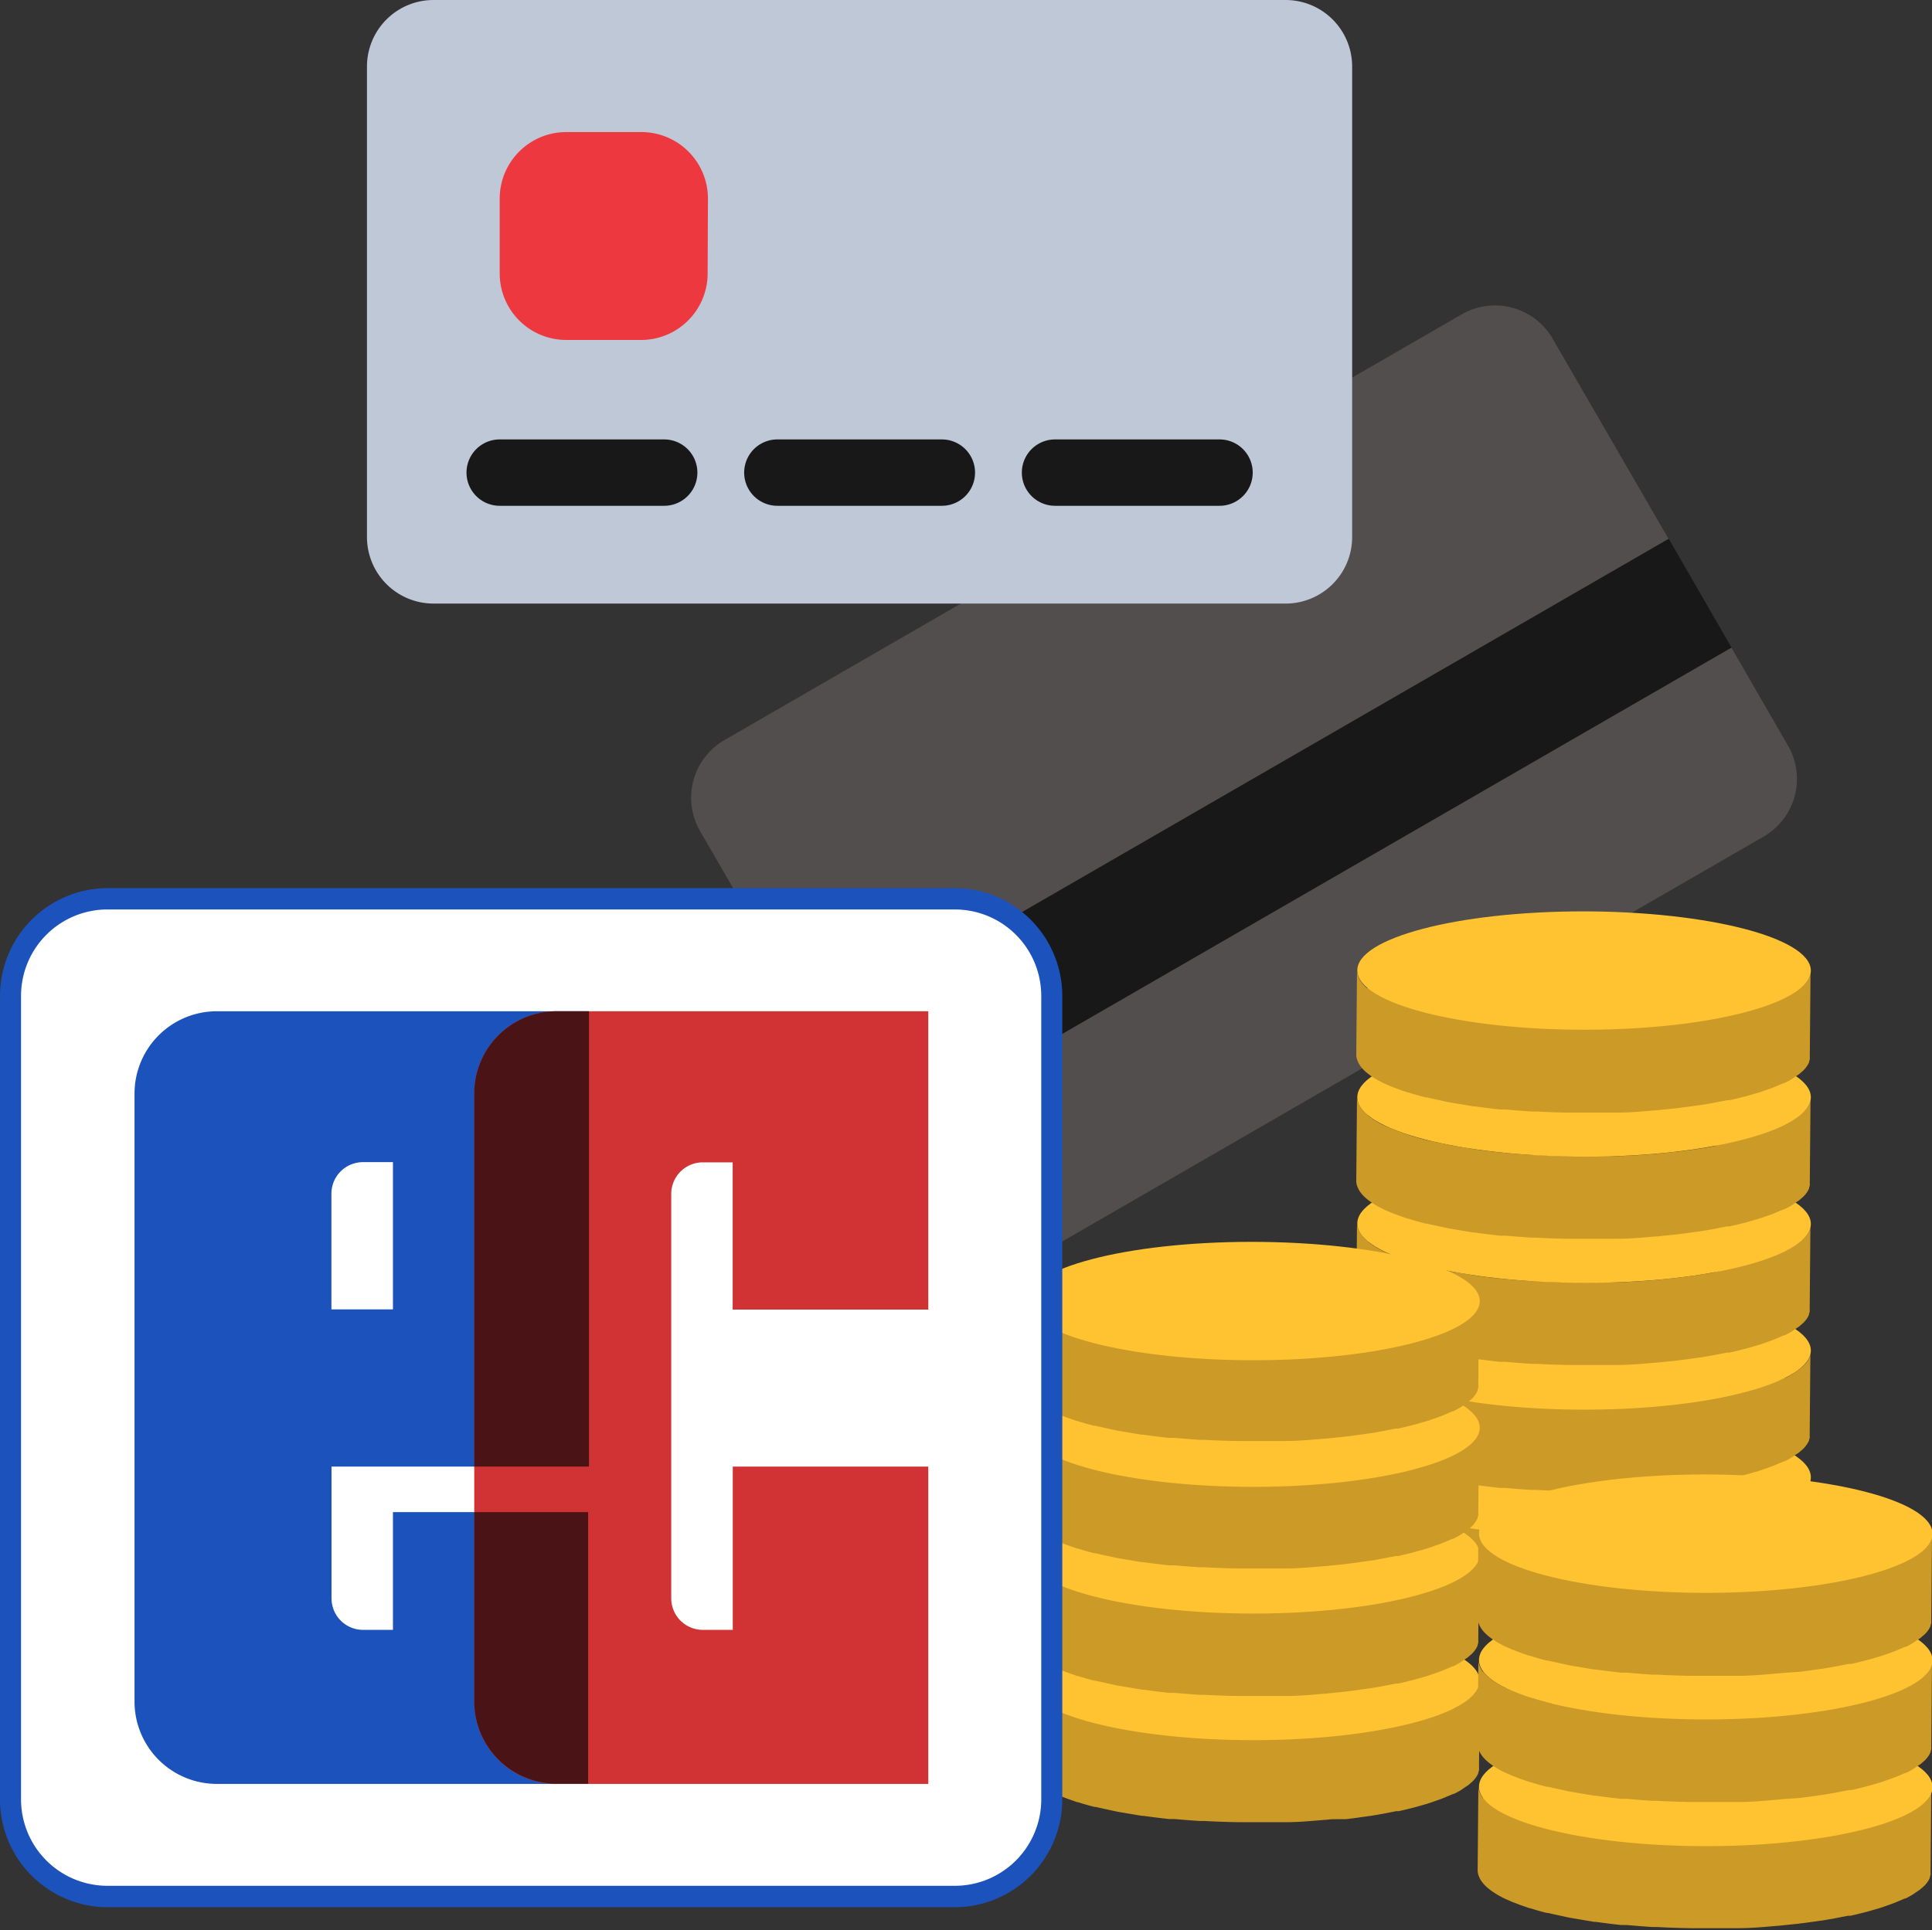 <svg xmlns="http://www.w3.org/2000/svg" viewBox="0 0 183.69 183.56"><rect x="0" y="0" width="183.69" height="183.56" fill="#333333" stroke="none"/><defs><style>.cls-1{fill:#524e4d}.cls-2{fill:#181818}.cls-3{fill:#bec8d6}.cls-4{fill:#ee3840}.cls-5{fill:#cc9a27}.cls-6{fill:#ffc332}.cls-7{fill:#fff}.cls-8{fill:#1c52bb}.cls-9{fill:#d13334}.cls-10{fill:#4a1316}</style></defs><title>ec-karten---mit-ec-karte-im-online-casino-bezahlen---funktionsweise-%26-top-casinos-2017</title><g id="Layer_2" data-name="Layer 2"><g id="Layer_2-2" data-name="Layer 2"><g id="_Group_" data-name="&lt;Group&gt;"><g id="_Group_2" data-name="&lt;Group&gt;"><path id="_Path_" data-name="&lt;Path&gt;" class="cls-1" d="M139 29.88 68.85 70.4A6.33 6.33.0 0 0 66.54 79l11 19h6.31l-.33 10.35 5.42 9.39a6.33 6.33.0 0 0 8.62 2.31l70.19-40.53A6.33 6.33.0 0 0 170.05 71l-5.42-9.39h-6.31l.33-10.35-11-19A6.33 6.33.0 0 0 139 29.88z"/><path id="_Path_2" data-name="&lt;Path&gt;" class="cls-2" d="M74.25 73.85h93.67V85.8H74.25z" transform="translate(-23.69 71.24) rotate(-30)"/></g><g id="_Group_3" data-name="&lt;Group&gt;"><path id="_Path_3" data-name="&lt;Path&gt;" class="cls-3" d="M122.25.0H41.2a6.33 6.33.0 0 0-6.31 6.31V51.09A6.33 6.33.0 0 0 41.2 57.4h81.05a6.33 6.33.0 0 0 6.31-6.31V6.31A6.33 6.33.0 0 0 122.25.0z"/><g id="_Group_4" data-name="&lt;Group&gt;"><path id="_Path_4" data-name="&lt;Path&gt;" class="cls-2" d="M115.95 48.1H100.31a3.15 3.15.0 0 1 0-6.31h15.64a3.15 3.15.0 0 1 0 6.31z"/><path id="_Path_5" data-name="&lt;Path&gt;" class="cls-2" d="M89.55 48.1H73.91a3.15 3.15.0 0 1 0-6.31H89.55a3.15 3.15.0 0 1 0 6.31z"/><path id="_Path_6" data-name="&lt;Path&gt;" class="cls-2" d="M63.15 48.1H47.51a3.15 3.15.0 0 1 0-6.31H63.15a3.15 3.15.0 0 1 0 6.31z"/></g><path id="_Path_7" data-name="&lt;Path&gt;" class="cls-4" d="M67.28 26A6.33 6.33.0 0 1 61 32.33H53.82A6.33 6.33.0 0 1 47.51 26V18.87a6.33 6.33.0 0 1 6.31-6.31H61a6.33 6.33.0 0 1 6.31 6.31z"/></g></g><g id="_Group_5" data-name="&lt;Group&gt;"><g id="_Group_6" data-name="&lt;Group&gt;"><g id="_Group_7" data-name="&lt;Group&gt;"><path id="_Path_8" data-name="&lt;Path&gt;" class="cls-5" d="M172.08 141v0a2.13 2.13.0 0 1-.29.53v0a3.49 3.49.0 0 1-.45.47l-.13.11c-.12.1-.26.19-.39.29l-.35.24c-.23.14-.47.28-.74.41h-.06c-.3.15-.63.29-1 .42l-.32.12-.8.28-.4.13-.91.27-.37.1c-.44.12-.9.23-1.38.33h-.21l-1.3.26-.5.09-1 .16-1.2.17-.8.1-1.36.14-.7.07c-1.18.1-2.41.18-3.68.22h-.49c-.82.0-1.65.0-2.5.0h-1.52c-1.05.0-2.09-.05-3.1-.11h-.49q-1.25-.08-2.43-.19l-.56-.05c-.83-.09-1.63-.18-2.41-.3l-.51-.08-1.67-.28-.62-.12-1.41-.31-.45-.1c-.57-.14-1.11-.3-1.62-.46l-.28-.1q-.63-.21-1.18-.43l-.67-.28-.19-.08q-.44-.21-.81-.43l-.17-.11a6.43 6.43.0 0 1-.53-.37l-.15-.12a3.83 3.83.0 0 1-.48-.48l-.06-.08a2.3 2.3.0 0 1-.26-.42l-.06-.14a1.61 1.61.0 0 1-.12-.51h0l-.07 8a1.61 1.61.0 0 0 .12.51l.06.14a2.29 2.29.0 0 0 .26.42l.06.08a3.84 3.84.0 0 0 .48.48l.15.12a6.44 6.44.0 0 0 .53.37l.17.11c.25.15.52.29.81.43l.19.08.47.21.2.07q.55.22 1.19.43l.21.08h.07c.51.16 1 .31 1.62.46h.1l.35.08 1.42.31.28.06.34.06 1.67.28.36.06h.14c.78.11 1.58.21 2.41.3h.19.36q1.19.11 2.44.19h.34.15c1 .06 2 .09 3.1.11h1.52c.85.0 1.68.0 2.5.0h.22.27c1.26.0 2.5-.12 3.68-.22h.12l.57-.06 1.36-.14.8-.1 1.21-.17.38-.05.59-.1.51-.09 1.28-.25h.23c.48-.1.94-.22 1.38-.33l.37-.1.91-.26.41-.13.8-.28.32-.12c.34-.14.67-.28 1-.42h.06c.23-.11.45-.23.65-.35l.09-.06.35-.24.3-.2.1-.09.13-.11.17-.15a3.17 3.17.0 0 0 .26-.3h0v0a2.44 2.44.0 0 0 .16-.24 2 2 0 0 0 .12-.25V149a1.67 1.67.0 0 0 .06-.18 1.56 1.56.0 0 0 0-.26l.07-8s0-.07.0-.11A1.56 1.56.0 0 1 172.08 141z"/><g id="_Group_8" data-name="&lt;Group&gt;"><path id="_Path_9" data-name="&lt;Path&gt;" class="cls-6" d="M150.43 134.85c11.91.0 21.64 2.49 21.74 5.59s-9.48 5.65-21.38 5.67-21.64-2.49-21.74-5.6S138.52 134.87 150.43 134.85z"/></g></g><g id="_Group_9" data-name="&lt;Group&gt;"><path id="_Path_10" data-name="&lt;Path&gt;" class="cls-5" d="M172.08 129v0a2.13 2.13.0 0 1-.29.53v0a3.5 3.5.0 0 1-.45.47l-.13.11c-.12.1-.26.19-.39.29l-.35.24c-.23.14-.47.28-.74.41h-.06c-.3.15-.63.29-1 .42l-.32.12-.8.28-.4.13-.91.27-.37.1c-.44.12-.9.23-1.38.33h-.21l-1.3.26-.5.09-1 .16-1.2.17-.8.1-1.36.14-.7.07c-1.18.1-2.41.18-3.68.22h-.49c-.82.0-1.65.0-2.5.0h-1.52c-1.05.0-2.09-.05-3.1-.11h-.49q-1.25-.08-2.43-.19l-.56-.05c-.83-.09-1.63-.18-2.41-.3l-.51-.08-1.67-.28-.62-.12-1.41-.31-.45-.1c-.57-.14-1.11-.3-1.62-.46l-.28-.1q-.63-.21-1.18-.43l-.67-.28-.19-.08q-.44-.21-.81-.43l-.17-.11a6.39 6.39.0 0 1-.53-.37l-.15-.12a3.84 3.84.0 0 1-.48-.48l-.06-.08a2.3 2.3.0 0 1-.26-.42l-.06-.14a1.6 1.6.0 0 1-.12-.51h0l-.07 8a1.61 1.61.0 0 0 .12.51l.06.14a2.29 2.29.0 0 0 .26.42l.06.08a3.81 3.81.0 0 0 .48.48l.15.12a6.39 6.39.0 0 0 .53.37l.17.11c.25.15.52.29.81.43l.19.08.47.21.2.07q.55.22 1.19.43l.21.08h.07c.51.16 1 .31 1.62.46h.1l.35.08 1.42.31.28.06.34.06 1.67.28.36.06h.14c.78.11 1.58.21 2.41.3h.19.36q1.19.11 2.44.19h.34.15c1 .06 2 .09 3.1.11h1.52c.85.0 1.68.0 2.5.0h.22.27c1.26.0 2.5-.12 3.68-.22h.12l.57-.06 1.36-.14.8-.1 1.21-.17.38-.05.59-.1.51-.09 1.28-.25h.23c.48-.1.94-.22 1.38-.33l.37-.1.91-.26.41-.13.8-.28.32-.12c.34-.14.67-.28 1-.42h.06c.23-.11.45-.23.65-.35l.09-.06.35-.24.3-.2.1-.09.13-.11.17-.15a3.15 3.15.0 0 0 .26-.3h0v0a2.44 2.44.0 0 0 .16-.24A2 2 0 0 0 172 137v-.07a1.68 1.68.0 0 0 .06-.18 1.56 1.56.0 0 0 0-.26l.07-8s0-.07.0-.11A1.56 1.56.0 0 1 172.08 129z"/><g id="_Group_10" data-name="&lt;Group&gt;"><path id="_Path_11" data-name="&lt;Path&gt;" class="cls-6" d="M150.43 122.8c11.91.0 21.64 2.49 21.74 5.59s-9.48 5.65-21.38 5.67-21.64-2.49-21.74-5.6S138.52 122.82 150.43 122.8z"/></g></g><g id="_Group_11" data-name="&lt;Group&gt;"><path id="_Path_12" data-name="&lt;Path&gt;" class="cls-5" d="M172.08 116.91v0a2.13 2.13.0 0 1-.29.53v0a3.5 3.5.0 0 1-.45.47l-.13.11c-.12.1-.26.19-.39.29l-.35.24c-.23.14-.47.28-.74.41h-.06c-.3.15-.63.29-1 .42l-.32.12-.8.28-.4.13-.91.27-.37.1c-.44.12-.9.23-1.38.33h-.21L163 121l-.5.09-1 .16-1.2.17-.8.1-1.36.14-.7.07c-1.18.1-2.41.18-3.68.22h-.49c-.82.0-1.65.0-2.5.0h-1.52c-1.05.0-2.09-.05-3.1-.11h-.49q-1.25-.08-2.43-.19l-.56-.05c-.83-.09-1.63-.18-2.41-.3l-.51-.08-1.67-.28-.62-.12-1.41-.31-.45-.1c-.57-.14-1.11-.3-1.62-.46l-.28-.1q-.63-.21-1.18-.43l-.67-.28-.19-.08q-.44-.21-.81-.43l-.17-.11a6.39 6.39.0 0 1-.53-.37L130 118a3.84 3.84.0 0 1-.48-.48l-.06-.08a2.3 2.3.0 0 1-.26-.42l-.06-.14a1.6 1.6.0 0 1-.12-.51h0l-.07 8a1.61 1.61.0 0 0 .12.51l.06.14a2.31 2.31.0 0 0 .26.42l.06.08a3.83 3.83.0 0 0 .48.48l.15.12a6.44 6.44.0 0 0 .53.37l.17.11c.25.15.52.29.81.43l.19.08.47.21.2.07q.55.22 1.19.43l.21.08h.07c.51.16 1 .31 1.62.46h.1l.35.08 1.42.31.28.06.34.06 1.67.28.36.06h.14c.78.11 1.58.21 2.41.3h.19.36q1.19.11 2.44.19h.34.15c1 .06 2 .09 3.1.11h1.52c.85.0 1.68.0 2.5.0h.22.27c1.26.0 2.5-.12 3.68-.22h.12l.57-.06 1.36-.14.8-.1 1.21-.17.38-.05.59-.1.51-.09 1.28-.25h.23c.48-.1.94-.22 1.38-.33l.37-.1.91-.26.41-.13.8-.28.32-.12c.34-.14.67-.28 1-.42h.06c.23-.11.45-.23.65-.35l.09-.06.35-.24.3-.2.1-.09.13-.11.17-.15a3.13 3.13.0 0 0 .26-.3h0v0a2.46 2.46.0 0 0 .16-.24A2 2 0 0 0 172 125v-.07a1.68 1.68.0 0 0 .06-.18 1.56 1.56.0 0 0 0-.26l.07-8s0-.07.0-.11A1.56 1.56.0 0 1 172.08 116.91z"/><g id="_Group_12" data-name="&lt;Group&gt;"><path id="_Path_13" data-name="&lt;Path&gt;" class="cls-6" d="M150.43 110.76c11.91.0 21.64 2.49 21.74 5.59S162.69 122 150.79 122s-21.64-2.49-21.74-5.6S138.52 110.78 150.43 110.76z"/></g></g><g id="_Group_13" data-name="&lt;Group&gt;"><path id="_Path_14" data-name="&lt;Path&gt;" class="cls-5" d="M172.08 104.86v0a2.13 2.13.0 0 1-.29.53v0a3.5 3.5.0 0 1-.45.47l-.13.11c-.12.1-.26.19-.39.29l-.35.24c-.23.14-.47.28-.74.41h-.06c-.3.15-.63.29-1 .42l-.32.12-.8.28-.4.13-.91.27-.37.1c-.44.12-.9.23-1.38.33h-.21L163 109l-.5.09-1 .16-1.2.17-.8.1-1.36.14-.7.07c-1.18.1-2.41.18-3.68.22h-.49c-.82.0-1.65.0-2.5.0h-1.52c-1.05.0-2.09-.05-3.1-.11h-.49q-1.25-.08-2.43-.19l-.56-.05c-.83-.09-1.63-.18-2.41-.3l-.51-.08-1.67-.28-.62-.12-1.41-.31-.45-.1c-.57-.14-1.11-.3-1.62-.46l-.28-.1q-.63-.21-1.18-.43l-.67-.28-.19-.08q-.44-.21-.81-.43l-.17-.11a6.35 6.35.0 0 1-.53-.37L130 106a3.83 3.83.0 0 1-.48-.48l-.06-.08a2.3 2.3.0 0 1-.26-.42l-.06-.14a1.61 1.61.0 0 1-.12-.51h0l-.07 8a1.61 1.61.0 0 0 .12.51l.06.14a2.29 2.29.0 0 0 .26.42l.06.08a3.84 3.84.0 0 0 .48.48l.15.12a6.48 6.48.0 0 0 .53.37l.17.11c.25.15.52.29.81.43l.19.08.47.21.2.07q.55.22 1.19.43l.21.08h.07c.51.16 1 .31 1.62.46h.1l.35.08 1.42.31.28.06.34.06 1.67.28.36.06h.14c.78.11 1.58.21 2.41.3h.19.36q1.19.11 2.44.19h.34.15c1 .06 2 .09 3.1.11h1.52c.85.0 1.68.0 2.5.0h.22.27c1.26.0 2.5-.12 3.68-.22h.12l.57-.06 1.36-.14.8-.1 1.21-.17.38-.05.59-.1.51-.09 1.28-.25h.23c.48-.1.94-.22 1.38-.33l.37-.1.91-.26.41-.13.8-.28.32-.12c.34-.14.67-.28 1-.42h.06c.23-.11.45-.23.65-.35l.09-.06.35-.24.3-.2.1-.09.13-.11.17-.15a3.17 3.17.0 0 0 .26-.3h0v0a2.46 2.46.0 0 0 .16-.24 2 2 0 0 0 .12-.25v-.07a1.67 1.67.0 0 0 .06-.18 1.56 1.56.0 0 0 0-.26l.07-8s0-.07.0-.11A1.56 1.56.0 0 1 172.08 104.86z"/><g id="_Group_14" data-name="&lt;Group&gt;"><path id="_Path_15" data-name="&lt;Path&gt;" class="cls-6" d="M150.43 98.71c11.91.0 21.64 2.49 21.74 5.59S162.69 110 150.79 110s-21.64-2.49-21.74-5.6S138.52 98.73 150.43 98.71z"/></g></g><g id="_Group_15" data-name="&lt;Group&gt;"><path id="_Path_16" data-name="&lt;Path&gt;" class="cls-5" d="M172.08 92.82v0a2.13 2.13.0 0 1-.29.53v0a3.49 3.49.0 0 1-.45.47l-.13.11c-.12.1-.26.19-.39.29l-.35.24c-.23.14-.47.28-.74.41h-.06c-.3.15-.63.29-1 .42l-.32.12-.8.28-.4.13-.91.27-.37.1c-.44.12-.9.23-1.38.33h-.21l-1.3.26-.5.09-1 .16-1.2.17-.8.1-1.36.14-.7.07c-1.18.1-2.41.18-3.68.22h-.49c-.82.0-1.65.0-2.5.0h-1.52c-1.05.0-2.09-.05-3.1-.11h-.49q-1.25-.08-2.43-.19l-.56-.05c-.83-.09-1.63-.18-2.41-.3l-.51-.08-1.67-.28-.62-.12-1.41-.31-.45-.1c-.57-.14-1.11-.3-1.62-.46l-.28-.1q-.63-.21-1.18-.43l-.67-.28-.19-.08q-.44-.21-.81-.43l-.17-.11a6.39 6.39.0 0 1-.53-.37L130 94a3.83 3.83.0 0 1-.48-.48l-.06-.08a2.3 2.3.0 0 1-.26-.42l-.06-.14a1.61 1.61.0 0 1-.12-.51h0l-.07 8a1.61 1.61.0 0 0 .12.51l.06.14a2.29 2.29.0 0 0 .26.42l.06.08a3.84 3.84.0 0 0 .48.48l.15.12a6.44 6.44.0 0 0 .53.37l.17.11c.25.15.52.29.81.43l.19.08.47.21.2.07q.55.22 1.19.43l.21.08h.07c.51.16 1 .31 1.62.46h.1l.35.08 1.42.31.28.06.34.06 1.67.28.36.06h.14c.78.11 1.58.21 2.41.3h.19.36q1.19.11 2.44.19h.34.15c1 .06 2 .09 3.1.11h1.52c.85.0 1.68.0 2.5.0h.22.27c1.26.0 2.5-.12 3.68-.22h.12l.57-.06 1.36-.14.8-.1 1.21-.17.38-.05.59-.1.51-.09 1.28-.25h.23c.48-.1.94-.22 1.38-.33l.37-.1.91-.26.41-.13.8-.28.32-.12c.34-.14.67-.28 1-.42h.06c.23-.11.45-.23.65-.35l.09-.06.35-.24.3-.2.1-.09.13-.11.17-.15a3.17 3.17.0 0 0 .26-.3h0v0a2.44 2.44.0 0 0 .16-.24 2 2 0 0 0 .12-.25v-.07a1.67 1.67.0 0 0 .06-.18 1.56 1.56.0 0 0 0-.26l.07-8s0-.07.0-.11A1.56 1.56.0 0 1 172.08 92.82z"/><g id="_Group_16" data-name="&lt;Group&gt;"><path id="_Path_17" data-name="&lt;Path&gt;" class="cls-6" d="M150.43 86.67c11.91.0 21.64 2.49 21.74 5.59s-9.48 5.65-21.38 5.67-21.64-2.49-21.74-5.6S138.52 86.69 150.43 86.67z"/></g></g></g><g id="_Group_17" data-name="&lt;Group&gt;"><g id="_Group_18" data-name="&lt;Group&gt;"><path id="_Path_18" data-name="&lt;Path&gt;" class="cls-5" d="M140.6 160.38v0a2.12 2.12.0 0 1-.29.53v0a3.5 3.5.0 0 1-.44.47l-.13.11c-.12.1-.26.19-.39.29l-.35.24c-.23.14-.47.28-.74.41h-.06c-.3.15-.63.29-1 .42l-.32.12-.8.28-.4.13-.91.27-.37.1c-.44.12-.9.23-1.38.33h-.21l-1.3.26-.5.09-1 .16-1.2.17-.8.1-1.36.14-.7.07c-1.18.1-2.41.18-3.68.22h-.49c-.82.0-1.65.0-2.5.0h-1.52c-1.05.0-2.09-.05-3.1-.11h-.49q-1.25-.08-2.43-.19l-.56-.05c-.83-.09-1.63-.18-2.41-.3l-.51-.08-1.67-.28-.62-.12-1.41-.31-.45-.1c-.57-.14-1.11-.3-1.62-.46l-.28-.1q-.63-.21-1.18-.43l-.67-.28-.19-.08q-.44-.21-.81-.43l-.17-.11a6.42 6.42.0 0 1-.53-.37l-.15-.12a3.84 3.84.0 0 1-.48-.48L98 161a2.3 2.3.0 0 1-.26-.42l-.06-.14a1.61 1.61.0 0 1-.12-.51h0l-.07 8a1.6 1.6.0 0 0 .12.51l.06.14a2.3 2.3.0 0 0 .26.42H98a3.85 3.85.0 0 0 .48.48l.15.12q.24.19.53.37l.17.11c.25.15.52.29.81.43l.19.08.47.21.2.07q.55.22 1.18.43l.21.08h.07c.51.16 1 .31 1.62.46h.1l.35.08 1.42.31.28.06.34.06 1.67.28.36.06h.14c.78.11 1.58.21 2.41.3h.19.36q1.19.11 2.44.19h.34.15c1 .06 2 .09 3.1.11h1.52c.85.0 1.68.0 2.5.0h.22.27c1.26.0 2.5-.12 3.68-.22H126l.57-.06L128 173l.8-.1 1.2-.17.38-.05.59-.1.51-.09 1.28-.25h.23c.48-.1.94-.22 1.38-.33l.37-.1.91-.26.4-.13.8-.28.32-.12c.34-.14.67-.28 1-.42h.06c.23-.11.45-.23.65-.35l.09-.06.35-.24.3-.2.1-.09.13-.11.17-.15a3.23 3.23.0 0 0 .26-.3h0v0a2.43 2.43.0 0 0 .16-.24 2 2 0 0 0 .12-.25v-.07a1.63 1.63.0 0 0 .06-.18 1.52 1.52.0 0 0 0-.26l.07-8s0-.07.0-.11A1.56 1.56.0 0 1 140.6 160.38z"/><g id="_Group_19" data-name="&lt;Group&gt;"><path id="_Path_19" data-name="&lt;Path&gt;" class="cls-6" d="M118.95 154.23c11.91.0 21.64 2.49 21.74 5.59s-9.48 5.65-21.38 5.67-21.64-2.49-21.74-5.6S107 154.25 118.95 154.23z"/></g></g><g id="_Group_20" data-name="&lt;Group&gt;"><path id="_Path_20" data-name="&lt;Path&gt;" class="cls-5" d="M140.6 148.33v0a2.12 2.12.0 0 1-.29.53v0a3.49 3.49.0 0 1-.44.47l-.13.11c-.12.1-.26.19-.39.29L139 150c-.23.14-.47.28-.74.41h-.06c-.3.15-.63.29-1 .42l-.32.12-.8.28-.4.13-.91.27-.37.1c-.44.12-.9.23-1.38.33h-.21l-1.3.26-.5.09-1 .16-1.2.17-.8.1-1.36.14-.7.07c-1.18.1-2.41.18-3.68.22h-.49c-.82.0-1.65.0-2.5.0h-1.52c-1.05.0-2.09-.05-3.1-.11h-.49q-1.25-.08-2.43-.19l-.56-.05c-.83-.09-1.63-.18-2.41-.3l-.51-.08-1.67-.28-.62-.12-1.41-.31-.45-.1c-.57-.14-1.11-.3-1.62-.46l-.28-.1q-.63-.21-1.18-.43l-.67-.28-.19-.08q-.44-.21-.81-.43l-.17-.11a6.42 6.42.0 0 1-.53-.37l-.15-.12a3.84 3.84.0 0 1-.48-.48l-.06-.08a2.3 2.3.0 0 1-.26-.42l-.06-.14a1.61 1.61.0 0 1-.12-.51h0l-.07 8a1.6 1.6.0 0 0 .12.51l.06.14a2.29 2.29.0 0 0 .26.42L98 157a3.85 3.85.0 0 0 .48.48l.15.12a6.47 6.47.0 0 0 .53.37l.17.11c.25.15.52.29.81.43l.19.08.47.21.2.07q.55.22 1.18.43l.21.08h.07c.51.16 1 .31 1.62.46h.1l.35.08 1.42.31.28.06.34.06 1.67.28.36.06h.14c.78.11 1.58.21 2.41.3h.19.36q1.19.11 2.44.19h.34.15c1 .06 2 .09 3.1.11h1.52c.85.0 1.68.0 2.5.0h.22.27c1.26.0 2.5-.12 3.68-.22H126l.57-.06 1.36-.14.8-.1 1.2-.17.38-.05.59-.1.51-.09 1.28-.25h.23c.48-.1.94-.22 1.38-.33l.37-.1.91-.26.4-.13.8-.28.32-.12c.34-.14.67-.28 1-.42h.06c.23-.11.45-.23.65-.35l.09-.06.35-.24.3-.2.1-.09.13-.11.17-.15a3.23 3.23.0 0 0 .26-.3h0v0a2.41 2.41.0 0 0 .16-.24 2 2 0 0 0 .12-.25v-.07a1.63 1.63.0 0 0 .06-.18 1.52 1.52.0 0 0 0-.26l.07-8s0-.07.0-.11A1.56 1.56.0 0 1 140.6 148.33z"/><g id="_Group_21" data-name="&lt;Group&gt;"><path id="_Path_21" data-name="&lt;Path&gt;" class="cls-6" d="M118.95 142.19c11.91.0 21.64 2.49 21.74 5.59s-9.48 5.65-21.38 5.67-21.64-2.49-21.74-5.6S107 142.2 118.95 142.19z"/></g></g><g id="_Group_22" data-name="&lt;Group&gt;"><path id="_Path_22" data-name="&lt;Path&gt;" class="cls-5" d="M140.6 136.29v0a2.12 2.12.0 0 1-.29.53v0a3.49 3.49.0 0 1-.44.47l-.13.11c-.12.1-.26.19-.39.29L139 138c-.23.14-.47.28-.74.41h-.06c-.3.15-.63.29-1 .42l-.32.12-.8.28-.4.13-.91.27-.37.1c-.44.12-.9.23-1.38.33h-.21l-1.3.26-.5.09-1 .16-1.2.17-.8.1-1.36.14-.7.07c-1.18.1-2.41.18-3.68.22h-.49c-.82.0-1.65.0-2.5.0h-1.52c-1.05.0-2.09-.05-3.1-.11h-.49q-1.25-.08-2.43-.19l-.56-.05c-.83-.09-1.63-.18-2.41-.3l-.51-.08-1.67-.28-.62-.12-1.41-.31-.45-.1c-.57-.14-1.11-.3-1.62-.46l-.28-.1q-.63-.21-1.18-.43l-.67-.28-.19-.08q-.44-.21-.81-.43l-.17-.11a6.42 6.42.0 0 1-.53-.37l-.15-.12a3.84 3.84.0 0 1-.48-.48l-.06-.08a2.3 2.3.0 0 1-.26-.42l-.06-.14a1.61 1.61.0 0 1-.12-.51h0l-.07 8a1.61 1.61.0 0 0 .12.51l.06.14a2.29 2.29.0 0 0 .26.42l.06.08a3.84 3.84.0 0 0 .48.48l.15.12a6.47 6.47.0 0 0 .53.37l.17.11c.25.15.52.29.81.43l.19.08.47.21.2.07q.55.22 1.18.43l.21.08h.07c.51.16 1 .31 1.62.46h.1l.35.08 1.42.31.28.06.34.06 1.67.28.36.06h.14c.78.11 1.58.21 2.41.3h.19.36q1.19.11 2.44.19h.34.15c1 .06 2 .09 3.1.11h1.52c.85.0 1.68.0 2.5.0h.22.27c1.26.0 2.5-.12 3.68-.22H126l.57-.06 1.36-.14.8-.1 1.2-.17.38-.05.59-.1.51-.09 1.28-.25h.23c.48-.1.94-.22 1.38-.33l.37-.1.91-.26.4-.13.8-.28.32-.12c.34-.14.67-.28 1-.42h.06c.23-.11.45-.23.65-.35l.09-.06.35-.24.3-.2.1-.09.13-.11.17-.15a3.21 3.21.0 0 0 .26-.3h0v0a2.41 2.41.0 0 0 .16-.24 2 2 0 0 0 .12-.25v-.07a1.63 1.63.0 0 0 .06-.18 1.52 1.52.0 0 0 0-.26l.07-8s0-.07.0-.11A1.56 1.56.0 0 1 140.6 136.29z"/><g id="_Group_23" data-name="&lt;Group&gt;"><path id="_Path_23" data-name="&lt;Path&gt;" class="cls-6" d="M118.95 130.14c11.91.0 21.64 2.49 21.74 5.59s-9.48 5.65-21.38 5.67-21.64-2.49-21.74-5.6S107 130.16 118.95 130.14z"/></g></g><g id="_Group_24" data-name="&lt;Group&gt;"><path id="_Path_24" data-name="&lt;Path&gt;" class="cls-5" d="M140.6 124.24v0a2.12 2.12.0 0 1-.29.53v0a3.5 3.5.0 0 1-.44.47l-.13.11c-.12.1-.26.19-.39.29l-.35.24c-.23.14-.47.28-.74.41h-.06c-.3.15-.63.29-1 .42l-.32.12-.8.28-.4.13-.91.27-.37.1c-.44.12-.9.23-1.38.33h-.21l-1.3.26-.5.09-1 .16-1.2.17-.8.1-1.36.14-.7.07c-1.18.1-2.41.18-3.68.22h-.49c-.82.0-1.65.0-2.5.0h-1.52c-1.05.0-2.09-.05-3.1-.11h-.49q-1.25-.08-2.43-.19l-.56-.05c-.83-.09-1.63-.18-2.41-.3l-.51-.08-1.67-.28-.62-.12-1.41-.31-.45-.1c-.57-.14-1.11-.3-1.62-.46l-.28-.1q-.63-.21-1.18-.43l-.67-.28-.19-.08q-.44-.21-.81-.43l-.17-.11a6.42 6.42.0 0 1-.53-.37l-.15-.12a3.86 3.86.0 0 1-.48-.48l-.06-.08a2.3 2.3.0 0 1-.26-.42l-.06-.14a1.61 1.61.0 0 1-.12-.51h0l-.07 8a1.61 1.61.0 0 0 .12.51l.06.14a2.3 2.3.0 0 0 .26.42l.06.08a3.84 3.84.0 0 0 .48.48l.15.12a6.47 6.47.0 0 0 .53.37l.17.11c.25.15.52.29.81.43l.19.08.47.21.2.07q.55.22 1.18.43l.21.08h.07c.51.16 1 .31 1.62.46h.1l.35.08 1.42.31.28.06.34.06 1.67.28.36.06h.14c.78.11 1.58.21 2.41.3h.19.36q1.19.11 2.44.19h.34.15c1 .06 2 .09 3.1.11h1.52c.85.0 1.68.0 2.5.0h.22.27c1.26.0 2.5-.12 3.68-.22H126l.57-.06 1.36-.14.8-.1 1.2-.17.38-.05.59-.1.51-.09 1.28-.25h.23c.48-.1.94-.22 1.38-.33l.37-.1.91-.26.4-.13.8-.28.32-.12c.34-.14.67-.28 1-.42h.06c.23-.11.45-.23.65-.35l.09-.06.35-.24.3-.2.1-.09.13-.11.17-.15a3.18 3.18.0 0 0 .26-.3h0v0a2.41 2.41.0 0 0 .16-.24 2 2 0 0 0 .12-.25v-.07a1.64 1.64.0 0 0 .06-.18 1.52 1.52.0 0 0 0-.26l.07-8s0-.07.0-.11A1.56 1.56.0 0 1 140.6 124.24z"/><g id="_Group_25" data-name="&lt;Group&gt;"><path id="_Path_25" data-name="&lt;Path&gt;" class="cls-6" d="M118.95 118.1c11.91.0 21.64 2.49 21.74 5.59s-9.48 5.65-21.38 5.67-21.64-2.49-21.74-5.6S107 118.11 118.95 118.1z"/></g></g></g><g id="_Group_26" data-name="&lt;Group&gt;"><g id="_Group_27" data-name="&lt;Group&gt;"><path id="_Path_26" data-name="&lt;Path&gt;" class="cls-5" d="M183.6 170.46v0a2.12 2.12.0 0 1-.29.53v0a3.5 3.5.0 0 1-.44.47l-.13.11c-.12.1-.26.19-.39.29l-.35.24c-.23.14-.47.28-.74.41h-.06c-.3.15-.63.29-1 .42l-.32.12-.8.28-.4.13-.91.27-.37.1c-.44.12-.9.23-1.38.33h-.21l-1.3.26-.5.09-1 .16-1.2.17-.8.1-1.36.14-.7.07c-1.18.1-2.41.18-3.68.22h-.49c-.82.0-1.65.0-2.5.0h-1.52c-1.05.0-2.09-.05-3.1-.11h-.49q-1.25-.08-2.43-.19l-.56-.05c-.83-.09-1.63-.18-2.41-.3l-.51-.08-1.67-.28-.62-.12-1.41-.31-.45-.1c-.57-.14-1.11-.3-1.62-.46l-.28-.1q-.63-.21-1.18-.43l-.67-.28-.19-.08q-.44-.21-.81-.43l-.17-.11a6.42 6.42.0 0 1-.53-.37l-.15-.12a3.84 3.84.0 0 1-.48-.48L141 171a2.3 2.3.0 0 1-.26-.42l-.06-.14a1.61 1.61.0 0 1-.12-.51h0l-.07 8a1.6 1.6.0 0 0 .12.51l.06.14a2.3 2.3.0 0 0 .26.42l.06.08a3.85 3.85.0 0 0 .48.48l.15.12q.24.19.53.37l.17.11c.25.15.52.29.81.43l.19.08.47.21.2.07q.55.22 1.18.43l.21.08h.07c.51.16 1 .31 1.62.46h.1l.35.08 1.42.31.28.06.34.06 1.67.28.36.06h.14c.78.11 1.58.21 2.41.3h.19.36q1.19.11 2.44.19h.34.15c1 .06 2 .09 3.1.11h1.52c.85.0 1.68.0 2.5.0H165h.27c1.26.0 2.5-.12 3.68-.22H169l.57-.06 1.36-.14.8-.1 1.2-.17.38-.05.59-.1.51-.09 1.28-.25h.23c.48-.1.94-.22 1.38-.33l.37-.1.91-.26.4-.13.8-.28.32-.12c.34-.14.67-.28 1-.42h.06c.23-.11.45-.23.65-.35l.09-.06.35-.24.3-.2.1-.09.13-.11.17-.15a3.23 3.23.0 0 0 .26-.3h0v0a2.43 2.43.0 0 0 .16-.24 2 2 0 0 0 .12-.25v-.07a1.63 1.63.0 0 0 .06-.18 1.52 1.52.0 0 0 0-.26l.07-8s0-.07.0-.11A1.56 1.56.0 0 1 183.6 170.46z"/><g id="_Group_28" data-name="&lt;Group&gt;"><path id="_Path_27" data-name="&lt;Path&gt;" class="cls-6" d="M162 164.31c11.91.0 21.64 2.49 21.74 5.59s-9.48 5.65-21.38 5.67-21.64-2.49-21.74-5.6S150 164.33 162 164.31z"/></g></g><g id="_Group_29" data-name="&lt;Group&gt;"><path id="_Path_28" data-name="&lt;Path&gt;" class="cls-5" d="M183.6 158.41v0a2.12 2.12.0 0 1-.29.53v0a3.49 3.49.0 0 1-.44.47l-.13.11c-.12.1-.26.19-.39.29l-.35.24c-.23.14-.47.28-.74.41h-.06c-.3.15-.63.29-1 .42l-.32.12-.8.28-.4.13-.91.27-.37.1c-.44.12-.9.23-1.38.33h-.21l-1.3.26-.5.09-1 .16-1.2.17-.8.1-1.36.14-.7.07c-1.18.1-2.41.18-3.68.22h-.49c-.82.0-1.65.0-2.5.0h-1.52c-1.05.0-2.09-.05-3.1-.11h-.49q-1.25-.08-2.43-.19l-.56-.05c-.83-.09-1.63-.18-2.41-.3l-.51-.08-1.67-.28-.62-.12L147.6 162l-.45-.1c-.57-.14-1.11-.3-1.62-.46l-.28-.1q-.63-.21-1.18-.43l-.67-.28-.19-.08q-.44-.21-.81-.43l-.17-.11a6.42 6.42.0 0 1-.53-.37l-.15-.12a3.84 3.84.0 0 1-.48-.48L141 159a2.3 2.3.0 0 1-.26-.42l-.06-.14a1.61 1.61.0 0 1-.12-.51h0l-.07 8a1.6 1.6.0 0 0 .12.51l.06.14a2.29 2.29.0 0 0 .26.42l.06.08a3.85 3.85.0 0 0 .48.48l.15.12a6.47 6.47.0 0 0 .53.37l.17.11c.25.15.52.29.81.43l.19.08.47.21.2.07q.55.22 1.18.43l.21.08h.07c.51.16 1 .31 1.62.46h.1l.35.08 1.42.31.28.06.34.06 1.67.28.36.06h.14c.78.11 1.58.21 2.41.3h.19.36q1.19.11 2.44.19h.34.15c1 .06 2 .09 3.1.11h1.52c.85.0 1.68.0 2.5.0H165h.27c1.26.0 2.5-.12 3.68-.22H169l.57-.06L171 171l.8-.1 1.2-.17.38-.05.59-.1.51-.09 1.28-.25h.23c.48-.1.94-.22 1.38-.33l.37-.1.91-.26.4-.13.8-.28.32-.12c.34-.14.67-.28 1-.42h.06c.23-.11.45-.23.65-.35l.09-.06.35-.24.3-.2.1-.09.13-.11.17-.15a3.23 3.23.0 0 0 .26-.3h0v0a2.41 2.41.0 0 0 .16-.24 2 2 0 0 0 .12-.25v-.07a1.63 1.63.0 0 0 .06-.18 1.52 1.52.0 0 0 0-.26l.07-8s0-.07.0-.11A1.56 1.56.0 0 1 183.6 158.41z"/><g id="_Group_30" data-name="&lt;Group&gt;"><path id="_Path_29" data-name="&lt;Path&gt;" class="cls-6" d="M162 152.26c11.91.0 21.64 2.49 21.74 5.59s-9.48 5.65-21.38 5.67-21.64-2.49-21.74-5.6S150 152.28 162 152.26z"/></g></g><g id="_Group_31" data-name="&lt;Group&gt;"><path id="_Path_30" data-name="&lt;Path&gt;" class="cls-5" d="M183.6 146.37v0a2.12 2.12.0 0 1-.29.53v0a3.49 3.49.0 0 1-.44.47l-.13.11c-.12.1-.26.19-.39.29l-.35.24c-.23.14-.47.28-.74.41h-.06c-.3.15-.63.29-1 .42l-.32.12-.8.28-.4.13-.91.27-.37.1c-.44.12-.9.23-1.38.33h-.21l-1.3.26-.5.09-1 .16-1.2.17-.8.1-1.36.14-.7.07c-1.18.1-2.41.18-3.68.22h-.49c-.82.0-1.65.0-2.5.0h-1.52c-1.05.0-2.09-.05-3.1-.11h-.49q-1.25-.08-2.43-.19l-.56-.05c-.83-.09-1.63-.18-2.41-.3l-.51-.08-1.67-.28-.62-.12L147.6 150l-.45-.1c-.57-.14-1.11-.3-1.62-.46l-.28-.1q-.63-.21-1.18-.43l-.67-.28-.19-.08q-.44-.21-.81-.43l-.17-.11a6.42 6.42.0 0 1-.53-.37l-.15-.12a3.84 3.84.0 0 1-.48-.48L141 147a2.3 2.3.0 0 1-.26-.42l-.06-.14a1.61 1.61.0 0 1-.12-.51h0l-.07 8a1.61 1.61.0 0 0 .12.51l.06.14a2.29 2.29.0 0 0 .26.42l.06.08a3.84 3.84.0 0 0 .48.48l.15.12a6.47 6.47.0 0 0 .53.37l.17.11c.25.15.52.29.81.43l.19.08.47.21.2.07q.55.22 1.18.43l.21.08h.07c.51.16 1 .31 1.62.46h.1l.35.08 1.42.31.28.06.34.06 1.67.28.36.06h.14c.78.11 1.58.21 2.41.3h.19.36q1.19.11 2.44.19h.34.15c1 .06 2 .09 3.1.11h1.52c.85.0 1.68.0 2.5.0H165h.27c1.26.0 2.5-.12 3.68-.22H169l.57-.06L171 159l.8-.1 1.2-.17.38-.05.59-.1.51-.09 1.28-.25h.23c.48-.1.94-.22 1.38-.33l.37-.1.91-.26.4-.13.8-.28.32-.12c.34-.14.67-.28 1-.42h.06c.23-.11.45-.23.65-.35l.09-.06.35-.24.3-.2.1-.09.13-.11.17-.15a3.21 3.21.0 0 0 .26-.3h0v0a2.41 2.41.0 0 0 .16-.24 2 2 0 0 0 .12-.25v-.07a1.63 1.63.0 0 0 .06-.18 1.52 1.52.0 0 0 0-.26l.07-8s0-.07.0-.11A1.56 1.56.0 0 1 183.6 146.37z"/><g id="_Group_32" data-name="&lt;Group&gt;"><path id="_Path_31" data-name="&lt;Path&gt;" class="cls-6" d="M162 140.22c11.91.0 21.64 2.49 21.74 5.59s-9.48 5.65-21.38 5.67-21.64-2.49-21.74-5.6S150 140.24 162 140.22z"/></g></g></g></g><g id="_Group_33" data-name="&lt;Group&gt;"><g id="_Group_34" data-name="&lt;Group&gt;"><g id="_Group_35" data-name="&lt;Group&gt;"><rect id="_Path_32" data-name="&lt;Path&gt;" class="cls-7" x="1.02" y="85.47" width="99.01" height="94.88" rx="9.23" ry="9.23"/></g><g id="_Group_36" data-name="&lt;Group&gt;"><path id="_Compound_Path_" data-name="&lt;Compound Path&gt;" class="cls-8" d="M90.8 181.38H10.25A10.26 10.26.0 0 1 0 171.13V94.7A10.26 10.26.0 0 1 10.25 84.46H90.8A10.26 10.26.0 0 1 101 94.7v76.43A10.26 10.26.0 0 1 90.8 181.38zM10.25 86.49A8.22 8.22.0 0 0 2 94.7v76.43a8.22 8.22.0 0 0 8.21 8.21H90.8A8.22 8.22.0 0 0 99 171.13V94.7a8.22 8.22.0 0 0-8.21-8.21z"/></g></g><path id="_Compound_Path_2" data-name="&lt;Compound Path&gt;" class="cls-8" d="M34.52 110.52h2.84v14H31.51v-11A3 3 0 0 1 34.52 110.52zm2.84 33.28V155H34.52a3 3 0 0 1-3-3V139.47H56V96.17H20.62A7.83 7.83.0 0 0 12.79 104v57.82a7.83 7.83.0 0 0 7.83 7.83H56V143.8z"/><path id="_Path_33" data-name="&lt;Path&gt;" class="cls-9" d="M69.67 139.47V155H66.82a3 3 0 0 1-3-3V113.54a3 3 0 0 1 3-3h2.84v14H88.26V96.17H52.92A7.83 7.83.0 0 0 45.09 104v57.82a7.83 7.83.0 0 0 7.83 7.83H88.26V139.47z"/><g id="_Group_37" data-name="&lt;Group&gt;"><g id="_Group_38" data-name="&lt;Group&gt;"><path id="_Path_34" data-name="&lt;Path&gt;" class="cls-10" d="M45.09 104v35.47H56V96.17h-3A7.83 7.83.0 0 0 45.09 104z"/><path id="_Path_35" data-name="&lt;Path&gt;" class="cls-10" d="M45.09 143.8v18a7.83 7.83.0 0 0 7.83 7.83h3V143.8z"/></g></g></g></g></g></svg>